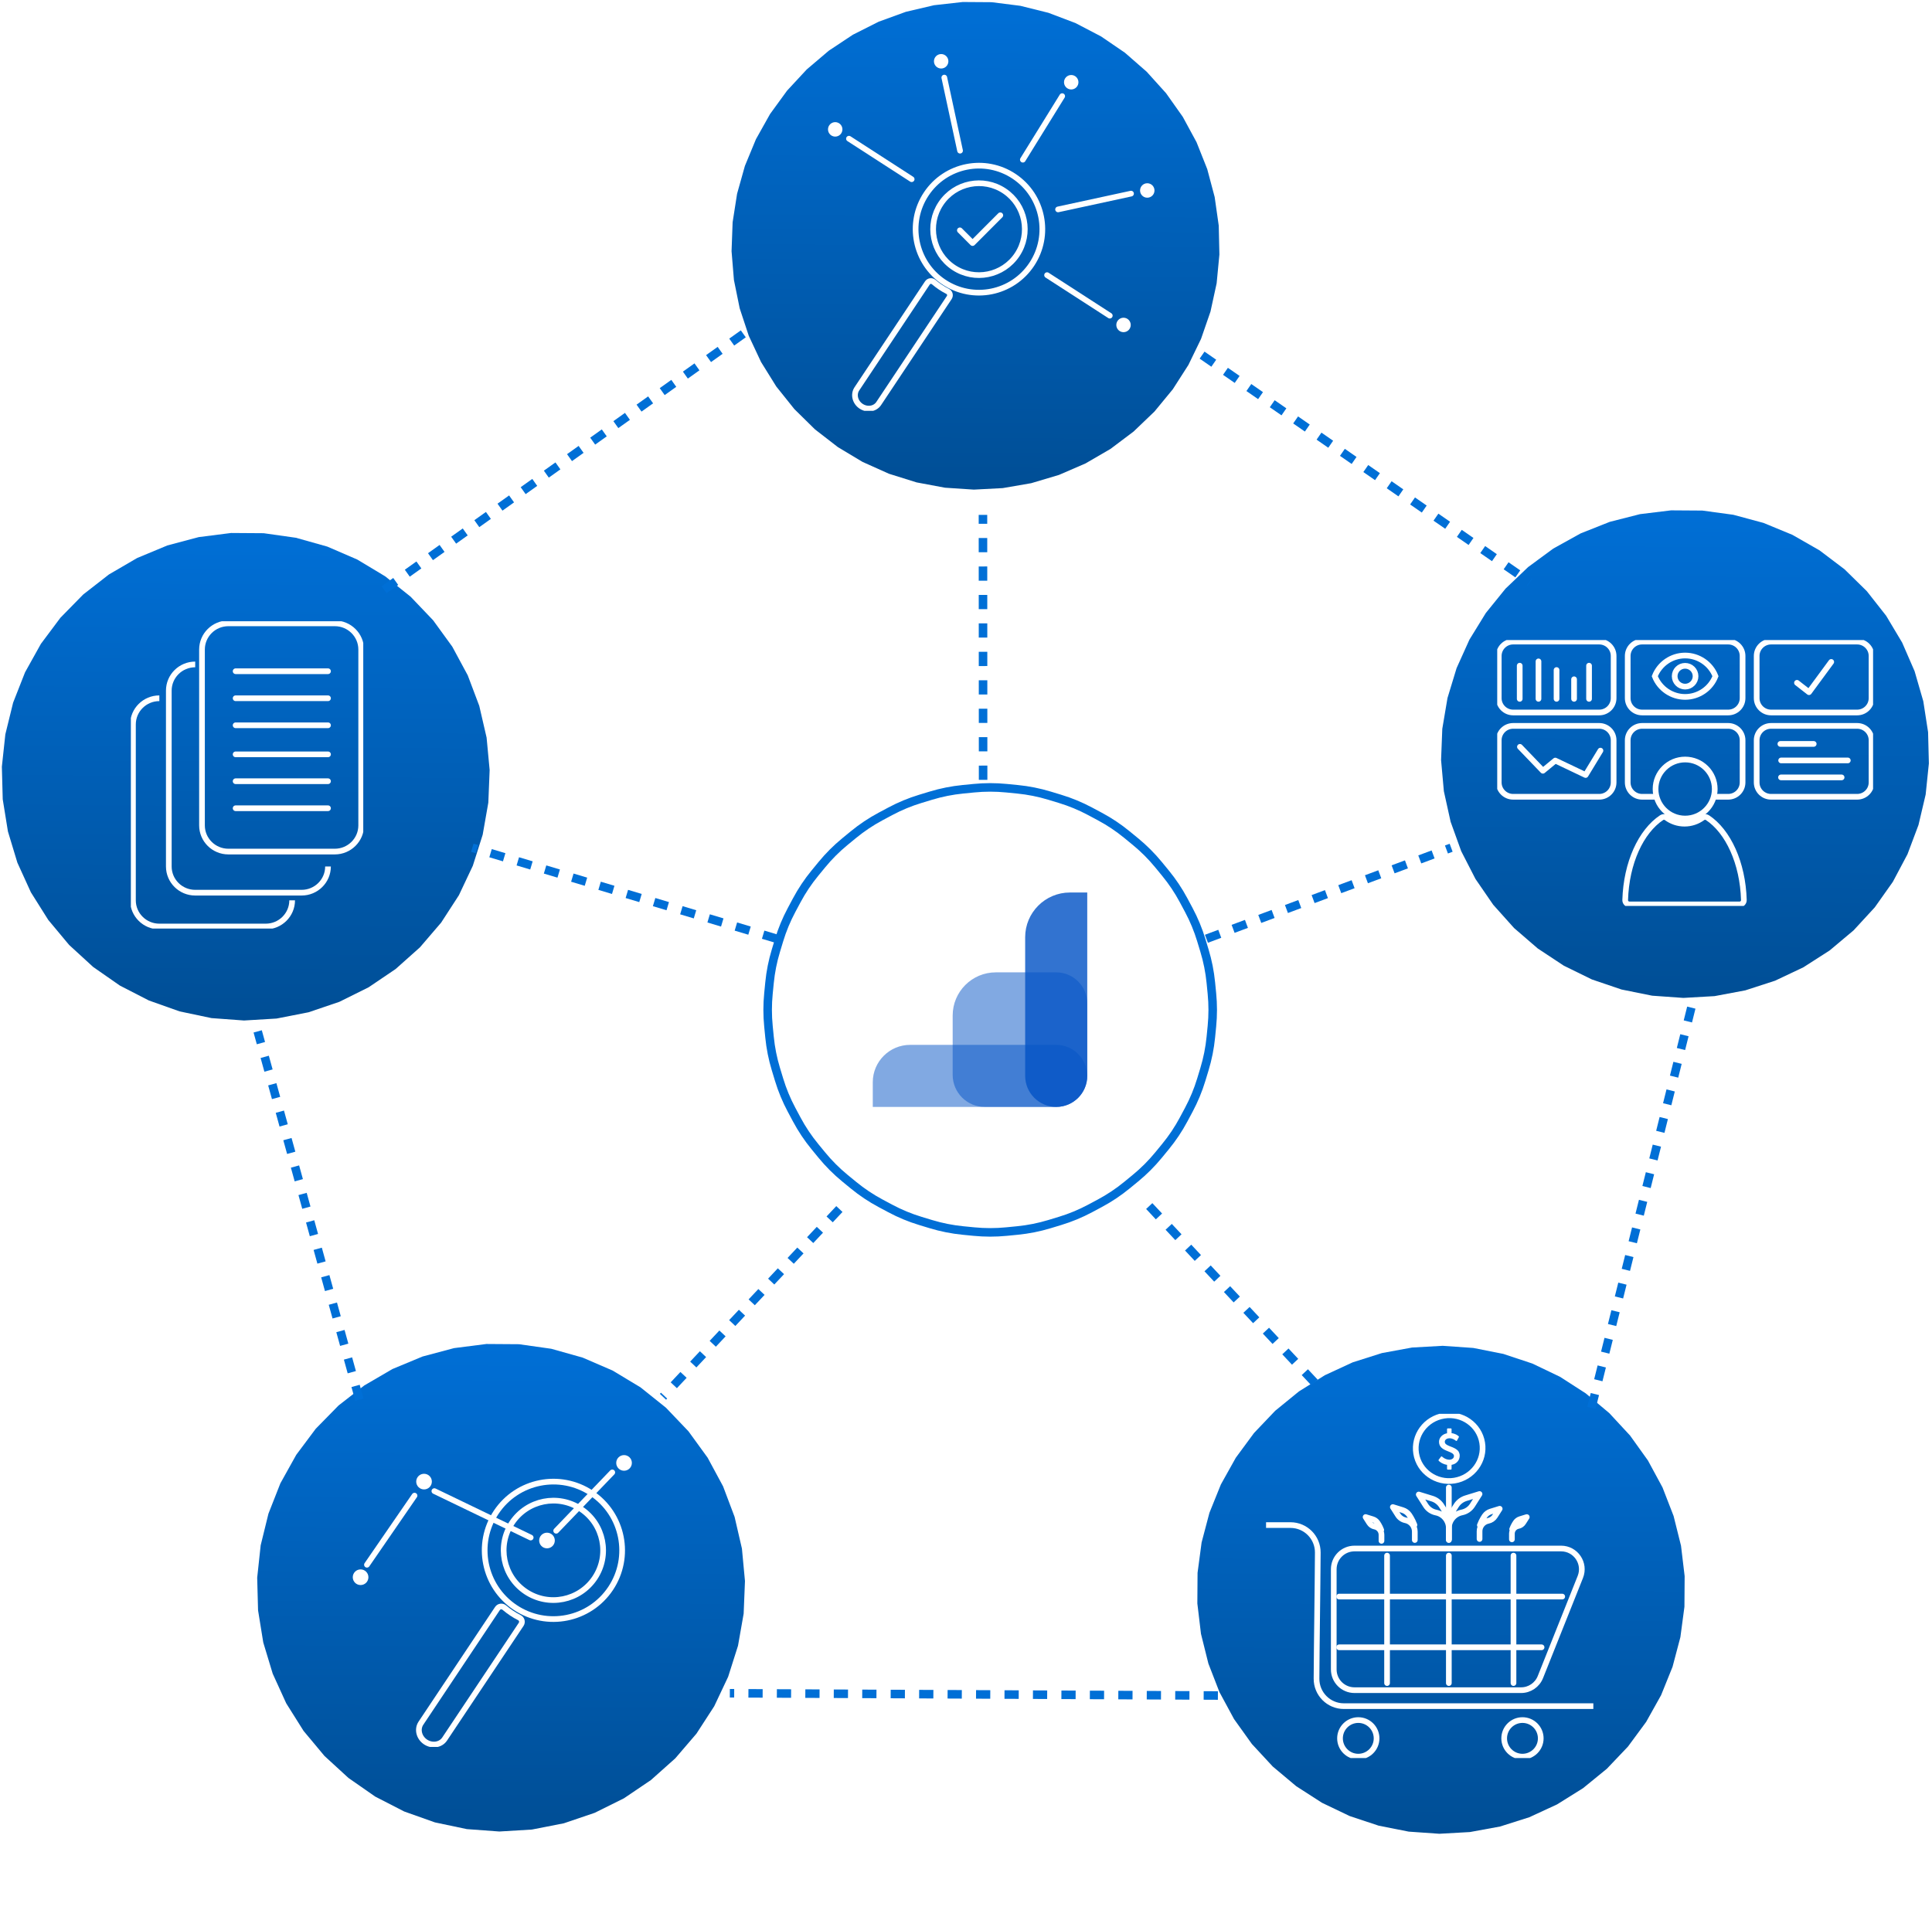 <svg width="679" height="675" viewBox="0 0 679 675" fill="none" xmlns="http://www.w3.org/2000/svg">
<path d="M353.734 277.072L357.579 277.451C361.393 277.826 365.16 278.576 368.827 279.688L372.524 280.81C376.191 281.922 379.74 283.392 383.119 285.198L386.527 287.02C389.906 288.826 393.1 290.96 396.062 293.391L399.049 295.842C402.011 298.273 404.727 300.989 407.158 303.951L409.609 306.938C412.04 309.9 414.174 313.094 415.98 316.473L417.802 319.881C419.608 323.26 421.078 326.809 422.19 330.476L423.312 334.173C424.424 337.84 425.174 341.607 425.549 345.421L425.928 349.266C426.304 353.079 426.304 356.921 425.928 360.734L425.549 364.579C425.174 368.393 424.424 372.16 423.312 375.827L422.19 379.524C421.078 383.191 419.608 386.74 417.802 390.119L415.98 393.527C414.174 396.906 412.04 400.1 409.609 403.062L407.158 406.049C404.727 409.011 402.011 411.727 399.049 414.158L396.062 416.609C393.1 419.04 389.906 421.174 386.527 422.98L383.119 424.802C379.74 426.608 376.191 428.078 372.524 429.19L368.827 430.312C365.16 431.424 361.393 432.174 357.579 432.549L353.734 432.928C349.921 433.304 346.079 433.304 342.266 432.928L338.421 432.549C334.607 432.174 330.84 431.424 327.173 430.312L323.476 429.19C319.809 428.078 316.26 426.608 312.881 424.802L309.473 422.98C306.094 421.174 302.9 419.04 299.938 416.609L296.951 414.158C293.989 411.727 291.273 409.011 288.842 406.049L286.391 403.062C283.96 400.1 281.826 396.906 280.02 393.527L278.198 390.119C276.392 386.74 274.922 383.191 273.81 379.524L272.688 375.827C271.576 372.16 270.826 368.393 270.451 364.579L270.072 360.734C269.696 356.921 269.696 353.079 270.072 349.266L270.451 345.421C270.826 341.607 271.576 337.84 272.688 334.173L273.81 330.476C274.922 326.809 276.392 323.26 278.198 319.881L280.02 316.473C281.826 313.094 283.96 309.9 286.391 306.938L288.842 303.951C291.273 300.989 293.989 298.273 296.951 295.842L299.938 293.391C302.9 290.96 306.094 288.826 309.473 287.02L312.881 285.198C316.26 283.392 319.809 281.922 323.476 280.81L327.173 279.688C330.84 278.576 334.607 277.826 338.421 277.451L342.266 277.072C346.079 276.696 349.921 276.696 353.734 277.072Z" fill="white" stroke="#006FD6" stroke-width="3"/>
<path d="M342.263 172.112L332.123 171.441L322.135 169.575L312.437 166.541L303.166 162.381L294.452 157.154L286.417 150.933L279.175 143.805L272.826 135.871L267.461 127.241L263.154 118.038L259.965 108.389L257.94 98.432L257.107 88.304L257.478 78.15L259.047 68.11L261.793 58.326L265.676 48.936L270.643 40.071L276.623 31.856L283.533 24.405L291.276 17.825L299.742 12.206L308.814 7.628L318.364 4.155L328.257 1.836L338.355 0.703L348.516 0.772L358.598 2.043L368.459 4.498L377.96 8.101L386.968 12.803L395.357 18.537L403.009 25.223L409.816 32.767L415.684 41.064L420.529 49.996L424.283 59.439L426.894 69.259L428.326 79.319L428.557 89.478L427.586 99.593L425.425 109.522L422.105 119.126L417.672 128.269L412.189 136.825L405.732 144.671L398.393 151.699L390.274 157.81L381.489 162.917L372.162 166.95L362.424 169.851L352.41 171.58L342.263 172.112Z" fill="url(#paint0_linear_4962_563)"/>
<path d="M591.615 350.789L580.653 350.009L569.88 347.835L559.474 344.301L549.606 339.465L540.436 333.406L532.117 326.225L524.784 318.039L518.559 308.983L513.542 299.205L509.817 288.865L507.445 278.134L506.465 267.188L506.892 256.206L508.72 245.37L511.919 234.856L516.437 224.837L522.198 215.478L529.109 206.933L537.055 199.342L545.908 192.829L555.52 187.502L565.735 183.447L576.384 180.733L587.293 179.402L598.283 179.477L609.173 180.957L619.784 183.817L629.942 188.011L639.481 193.47L648.243 200.103L656.085 207.802L662.878 216.441L668.511 225.878L672.891 235.957L675.945 246.514L677.625 257.375L677.902 268.362L676.772 279.293L674.253 289.991L670.387 300.278L665.237 309.987L658.888 318.957L651.444 327.042L643.027 334.108L633.776 340.041L623.842 344.741L613.389 348.133L602.587 350.16L591.615 350.789Z" fill="url(#paint1_linear_4962_563)"/>
<path d="M505.851 644.612L495.106 643.862L484.541 641.772L474.32 638.373L464.607 633.721L455.553 627.888L447.301 620.966L439.982 613.064L433.711 604.308L428.587 594.834L424.691 584.793L422.084 574.343L420.807 563.649L420.881 552.878L422.304 542.202L425.054 531.789L429.087 521.802L434.34 512.4L440.731 503.73L448.157 495.929L456.503 489.121L465.636 483.412L475.412 478.893L485.678 475.635L496.271 473.689L507.025 473.087L517.769 473.837L528.335 475.927L538.555 479.325L548.269 483.978L557.323 489.811L565.574 496.733L572.893 504.635L579.164 513.391L584.288 522.865L588.184 532.906L590.791 543.356L592.068 554.05L591.994 564.82L590.571 575.496L587.821 585.91L583.788 595.897L578.535 605.299L572.145 613.969L564.718 621.77L556.373 628.578L547.24 634.287L537.463 638.806L527.197 642.064L516.604 644.009L505.851 644.612Z" fill="url(#paint2_linear_4962_563)"/>
<path d="M175.498 643.818L164.072 642.975L152.861 640.616L142.064 636.784L131.874 631.547L122.473 624.998L114.029 617.255L106.692 608.456L100.593 598.757L95.842 588.331L92.523 577.366L90.694 566.056L90.39 554.603L91.615 543.212L94.347 532.085L98.538 521.423L104.112 511.413L110.971 502.236L118.992 494.056L128.032 487.017L137.929 481.246L148.507 476.846L159.578 473.894L170.943 472.445L182.399 472.524L193.743 474.128L204.772 477.231L215.289 481.775L225.106 487.681L234.049 494.843L241.957 503.133L248.69 512.403L254.127 522.487L258.171 533.207L260.751 544.37L261.819 555.776L261.358 567.224L259.375 578.508L255.906 589.427L251.013 599.786L244.782 609.401L237.325 618.099L228.776 625.726L219.286 632.145L209.025 637.242L198.177 640.926L186.934 643.131L175.498 643.818Z" fill="url(#paint3_linear_4962_563)"/>
<path d="M85.763 358.73L74.337 357.887L63.126 355.528L52.328 351.696L42.139 346.459L32.738 339.91L24.293 332.167L16.957 323.367L10.858 313.669L6.107 303.243L2.787 292.278L0.959 280.968L0.655 269.515L1.879 258.124L4.612 246.997L8.802 236.334L14.377 226.325L21.236 217.148L29.257 208.968L38.297 201.929L48.194 196.158L58.772 191.757L69.842 188.806L81.207 187.357L92.664 187.435L104.008 189.04L115.037 192.143L125.554 196.687L135.371 202.593L144.313 209.755L152.222 218.045L158.954 227.315L164.391 237.399L168.436 248.119L171.015 259.281L172.084 270.688L171.623 282.136L169.64 293.42L166.171 304.339L161.277 314.698L155.046 324.313L147.59 333.011L139.04 340.638L129.551 347.057L119.29 352.154L108.442 355.838L97.199 358.043L85.763 358.73Z" fill="url(#paint4_linear_4962_563)"/>
<g clip-path="url(#clip0_4962_563)">
<path d="M117.664 219.121H80.266C75.142 219.121 70.989 223.244 70.989 228.331V290.138C70.989 295.225 75.142 299.349 80.266 299.349H117.664C122.787 299.349 126.941 295.225 126.941 290.138V228.331C126.941 223.244 122.787 219.121 117.664 219.121Z" stroke="white" stroke-width="2" stroke-miterlimit="10"/>
<path d="M68.604 233.563C63.482 233.563 59.328 237.687 59.328 242.774V304.588C59.328 309.674 63.482 313.799 68.604 313.799H106.003C111.125 313.799 115.279 309.674 115.279 304.588" stroke="white" stroke-width="2" stroke-miterlimit="10"/>
<path d="M56.003 245.455C50.881 245.455 46.727 249.58 46.727 254.666V316.48C46.727 321.566 50.881 325.691 56.003 325.691H93.402C98.525 325.691 102.678 321.566 102.678 316.48" stroke="white" stroke-width="2" stroke-miterlimit="10"/>
<path d="M115.279 235.953H82.812" stroke="white" stroke-width="2" stroke-linecap="round" stroke-linejoin="round"/>
<path d="M115.279 245.455H82.812" stroke="white" stroke-width="2" stroke-linecap="round" stroke-linejoin="round"/>
<path d="M115.279 254.957H82.812" stroke="white" stroke-width="2" stroke-linecap="round" stroke-linejoin="round"/>
<path d="M115.279 265.173H82.812" stroke="white" stroke-width="2" stroke-linecap="round" stroke-linejoin="round"/>
<path d="M115.279 274.617H82.812" stroke="white" stroke-width="2" stroke-linecap="round" stroke-linejoin="round"/>
<path d="M115.279 284.119H82.812" stroke="white" stroke-width="2" stroke-linecap="round" stroke-linejoin="round"/>
</g>
<g clip-path="url(#clip1_4962_563)">
<path d="M534.177 262.533C536.869 265.337 539.556 268.135 542.248 270.939C543.7 269.744 545.151 268.55 546.602 267.355C550.158 269.05 553.714 270.74 557.264 272.435C559.001 269.577 560.739 266.72 562.476 263.863" stroke="white" stroke-width="2" stroke-linecap="round" stroke-linejoin="round"/>
<path d="M602.646 280.087H607.373C610.162 280.087 612.428 277.827 612.428 275.045V260.209C612.428 257.427 610.162 255.167 607.373 255.167H577.114C574.325 255.167 572.059 257.427 572.059 260.209V275.045C572.059 277.827 574.325 280.087 577.114 280.087H582.283" stroke="white" stroke-width="2" stroke-miterlimit="10"/>
<path d="M592.243 287.739C597.989 287.739 602.646 283.094 602.646 277.364C602.646 271.634 597.989 266.989 592.243 266.989C586.498 266.989 581.841 271.634 581.841 277.364C581.841 283.094 586.498 287.739 592.243 287.739Z" stroke="white" stroke-width="2" stroke-miterlimit="10"/>
<path d="M600.072 287.416C599.549 287.071 598.869 287.093 598.367 287.464C596.592 288.766 594.402 289.541 592.028 289.541C589.654 289.541 587.463 288.766 585.688 287.464C585.186 287.093 584.506 287.071 583.983 287.416C576.731 292.216 571.552 303.306 571.174 316.383C571.152 317.222 571.816 317.916 572.658 317.916H611.398C612.239 317.916 612.903 317.222 612.881 316.383C612.504 303.306 607.324 292.21 600.072 287.416Z" stroke="white" stroke-width="2" stroke-miterlimit="10"/>
<path d="M562.05 255.167H531.792C529 255.167 526.736 257.424 526.736 260.209V275.045C526.736 277.829 529 280.087 531.792 280.087H562.05C564.842 280.087 567.106 277.829 567.106 275.045V260.209C567.106 257.424 564.842 255.167 562.05 255.167Z" stroke="white" stroke-width="2" stroke-miterlimit="10"/>
<path d="M562.05 225.538H531.792C529 225.538 526.736 227.796 526.736 230.58V245.416C526.736 248.201 529 250.458 531.792 250.458H562.05C564.842 250.458 567.106 248.201 567.106 245.416V230.58C567.106 227.796 564.842 225.538 562.05 225.538Z" stroke="white" stroke-width="2" stroke-miterlimit="10"/>
<path d="M607.373 225.538H577.114C574.322 225.538 572.059 227.796 572.059 230.58V245.416C572.059 248.201 574.322 250.458 577.114 250.458H607.373C610.165 250.458 612.428 248.201 612.428 245.416V230.58C612.428 227.796 610.165 225.538 607.373 225.538Z" stroke="white" stroke-width="2" stroke-miterlimit="10"/>
<path d="M652.695 225.538H622.437C619.645 225.538 617.381 227.796 617.381 230.58V245.416C617.381 248.201 619.645 250.458 622.437 250.458H652.695C655.487 250.458 657.751 248.201 657.751 245.416V230.58C657.751 227.796 655.487 225.538 652.695 225.538Z" stroke="white" stroke-width="2" stroke-miterlimit="10"/>
<path d="M652.695 255.167H622.437C619.645 255.167 617.381 257.424 617.381 260.209V275.045C617.381 277.829 619.645 280.087 622.437 280.087H652.695C655.487 280.087 657.751 277.829 657.751 275.045V260.209C657.751 257.424 655.487 255.167 652.695 255.167Z" stroke="white" stroke-width="2" stroke-miterlimit="10"/>
<path d="M534.101 234.003V245.664" stroke="white" stroke-width="2" stroke-linecap="round" stroke-linejoin="round"/>
<path d="M540.7 232.491V245.658" stroke="white" stroke-width="2" stroke-linecap="round" stroke-linejoin="round"/>
<path d="M547.05 235.531V245.658" stroke="white" stroke-width="2" stroke-linecap="round" stroke-linejoin="round"/>
<path d="M553.207 238.781V245.658" stroke="white" stroke-width="2" stroke-linecap="round" stroke-linejoin="round"/>
<path d="M558.473 234.003V245.664" stroke="white" stroke-width="2" stroke-linecap="round" stroke-linejoin="round"/>
<path d="M602.9 237.705C601.195 242.08 596.943 244.98 592.238 244.98C587.533 244.98 583.281 242.08 581.576 237.705C583.281 233.33 587.533 230.43 592.238 230.43C596.943 230.43 601.195 233.33 602.9 237.705Z" stroke="white" stroke-width="2" stroke-miterlimit="10"/>
<path d="M592.233 241.364C594.259 241.364 595.902 239.726 595.902 237.705C595.902 235.684 594.259 234.046 592.233 234.046C590.206 234.046 588.564 235.684 588.564 237.705C588.564 239.726 590.206 241.364 592.233 241.364Z" stroke="white" stroke-width="2" stroke-miterlimit="10"/>
<path d="M625.712 261.506H637.426" stroke="white" stroke-width="2" stroke-linecap="round" stroke-linejoin="round"/>
<path d="M625.982 267.312H649.409" stroke="white" stroke-width="2" stroke-linecap="round" stroke-linejoin="round"/>
<path d="M625.933 273.274H647.235" stroke="white" stroke-width="2" stroke-linecap="round" stroke-linejoin="round"/>
<path d="M631.545 240.024C632.953 241.122 634.361 242.22 635.769 243.317C638.375 239.771 640.982 236.225 643.588 232.684" stroke="white" stroke-width="2" stroke-linecap="round" stroke-linejoin="round"/>
</g>
<g filter="url(#filter0_d_4962_563)">
<path d="M424 326L510 294" stroke="#006FD6" stroke-width="3" stroke-dasharray="5 5"/>
</g>
<g filter="url(#filter1_d_4962_563)">
<path d="M345.514 270.128L345.46 177" stroke="#006FD6" stroke-width="3" stroke-dasharray="5 5"/>
</g>
<g filter="url(#filter2_d_4962_563)">
<path d="M135.001 203.294L262.059 112.765" stroke="#006FD6" stroke-width="3" stroke-dasharray="5 5"/>
</g>
<g filter="url(#filter3_d_4962_563)">
<path d="M126.299 488L90.564 358.559" stroke="#006FD6" stroke-width="3" stroke-dasharray="5 5"/>
</g>
<g filter="url(#filter4_d_4962_563)">
<path d="M428.029 592.014L256.499 591.22" stroke="#006FD6" stroke-width="3" stroke-dasharray="5 5"/>
</g>
<g filter="url(#filter5_d_4962_563)">
<path d="M594.41 350.206L558.959 492.279" stroke="#006FD6" stroke-width="3" stroke-dasharray="5 5"/>
</g>
<g filter="url(#filter6_d_4962_563)">
<path d="M422.47 120.833L537.652 200.657" stroke="#006FD6" stroke-width="3" stroke-dasharray="5 5"/>
</g>
<g filter="url(#filter7_d_4962_563)">
<path d="M273 326L166 294" stroke="#006FD6" stroke-width="3" stroke-dasharray="5 5"/>
</g>
<g filter="url(#filter8_d_4962_563)">
<path d="M295 421L233 487" stroke="#006FD6" stroke-width="3" stroke-dasharray="5 5"/>
</g>
<g filter="url(#filter9_d_4962_563)">
<path d="M462 482L403 419" stroke="#006FD6" stroke-width="3" stroke-dasharray="5 5"/>
</g>
<g clip-path="url(#clip2_4962_563)">
<path d="M128.963 550.048C134.54 541.949 140.117 533.85 145.686 525.751Z" fill="white"/>
<path d="M128.963 550.048C134.54 541.949 140.117 533.85 145.686 525.751" stroke="white" stroke-width="2" stroke-linecap="round" stroke-linejoin="round"/>
<path d="M152.659 524.16C163.94 529.602 175.229 535.044 186.51 540.485Z" fill="white"/>
<path d="M152.659 524.16C163.94 529.602 175.229 535.044 186.51 540.485" stroke="white" stroke-width="2" stroke-linecap="round" stroke-linejoin="round"/>
<path d="M195.472 538.099L215.182 517.585Z" fill="white"/>
<path d="M195.472 538.099L215.182 517.585" stroke="white" stroke-width="2" stroke-linecap="round" stroke-linejoin="round"/>
<path d="M192.239 544.276C193.758 544.276 194.99 543.045 194.99 541.526C194.99 540.007 193.758 538.776 192.239 538.776C190.72 538.776 189.489 540.007 189.489 541.526C189.489 543.045 190.72 544.276 192.239 544.276Z" fill="white"/>
<path d="M219.32 517.001C220.839 517.001 222.071 515.769 222.071 514.25C222.071 512.731 220.839 511.5 219.32 511.5C217.801 511.5 216.57 512.731 216.57 514.25C216.57 515.769 217.801 517.001 219.32 517.001Z" fill="white"/>
<path d="M149.028 523.568C150.547 523.568 151.779 522.337 151.779 520.818C151.779 519.299 150.547 518.067 149.028 518.067C147.509 518.067 146.278 519.299 146.278 520.818C146.278 522.337 147.509 523.568 149.028 523.568Z" fill="white"/>
<path d="M126.729 557.182C128.248 557.182 129.479 555.951 129.479 554.432C129.479 552.913 128.248 551.681 126.729 551.681C125.21 551.681 123.979 552.913 123.979 554.432C123.979 555.951 125.21 557.182 126.729 557.182Z" fill="white"/>
<path d="M207.904 524.888C196.801 517.483 181.805 520.479 174.4 531.574C166.995 542.677 169.991 557.673 181.086 565.078C192.189 572.483 207.185 569.487 214.59 558.392C221.995 547.289 218.999 532.293 207.904 524.888ZM184.792 559.526C176.761 554.169 174.595 543.312 179.952 535.289C185.309 527.258 196.166 525.091 204.189 530.448C212.22 535.805 214.387 546.663 209.03 554.686C203.673 562.708 192.815 564.883 184.792 559.526Z" stroke="white" stroke-width="2" stroke-miterlimit="10"/>
<path d="M177.243 565.112C176.499 564.469 175.365 564.621 174.823 565.442L147.937 605.742C146.532 607.849 147.251 610.811 149.553 612.343C151.855 613.875 154.868 613.418 156.273 611.302L183.159 571.002C183.701 570.181 183.413 569.081 182.533 568.641C181.593 568.167 180.679 567.634 179.782 567.033C178.885 566.432 178.039 565.789 177.243 565.112Z" stroke="white" stroke-width="2" stroke-miterlimit="10"/>
</g>
<g clip-path="url(#clip3_4962_563)">
<path d="M359.482 56.135L373.306 33.795Z" fill="white"/>
<path d="M359.482 56.135L373.306 33.795" stroke="white" stroke-width="2" stroke-linecap="round" stroke-linejoin="round"/>
<path d="M376.481 31.449C377.882 31.449 379.017 30.311 379.017 28.907C379.017 27.504 377.882 26.366 376.481 26.366C375.081 26.366 373.946 27.504 373.946 28.907C373.946 30.311 375.081 31.449 376.481 31.449Z" fill="white"/>
<path d="M337.411 52.968C335.562 44.406 333.721 35.843 331.872 27.273Z" fill="white"/>
<path d="M337.411 52.968C335.562 44.406 333.721 35.843 331.872 27.273" stroke="white" stroke-width="2" stroke-linecap="round" stroke-linejoin="round"/>
<path d="M330.772 24.083C332.173 24.083 333.308 22.945 333.308 21.541C333.308 20.138 332.173 19 330.772 19C329.372 19 328.237 20.138 328.237 21.541C328.237 22.945 329.372 24.083 330.772 24.083Z" fill="white"/>
<path d="M371.863 73.612C380.405 71.759 388.948 69.914 397.499 68.06Z" fill="white"/>
<path d="M371.863 73.612C380.405 71.759 388.948 69.914 397.499 68.06" stroke="white" stroke-width="2" stroke-linecap="round" stroke-linejoin="round"/>
<path d="M403.21 69.499C404.61 69.499 405.745 68.361 405.745 66.958C405.745 65.554 404.61 64.416 403.21 64.416C401.809 64.416 400.674 65.554 400.674 66.958C400.674 68.361 401.809 69.499 403.21 69.499Z" fill="white"/>
<path d="M367.993 96.719C375.342 101.466 382.684 106.212 390.033 110.959Z" fill="white"/>
<path d="M367.993 96.719C375.342 101.466 382.684 106.212 390.033 110.959" stroke="white" stroke-width="2" stroke-linecap="round" stroke-linejoin="round"/>
<path d="M394.862 116.769C396.262 116.769 397.397 115.631 397.397 114.227C397.397 112.824 396.262 111.686 394.862 111.686C393.462 111.686 392.326 112.824 392.326 114.227C392.326 115.631 393.462 116.769 394.862 116.769Z" fill="white"/>
<path d="M320.404 62.993C313.055 58.247 305.714 53.5 298.365 48.754Z" fill="white"/>
<path d="M320.404 62.993C313.055 58.247 305.714 53.5 298.365 48.754" stroke="white" stroke-width="2" stroke-linecap="round" stroke-linejoin="round"/>
<path d="M293.535 48.019C294.936 48.019 296.071 46.881 296.071 45.477C296.071 44.074 294.936 42.936 293.535 42.936C292.135 42.936 291 44.074 291 45.477C291 46.881 292.135 48.019 293.535 48.019Z" fill="white"/>
<path d="M356.423 61.992C346.188 55.15 332.364 57.918 325.537 68.17C318.711 78.421 321.473 92.285 331.7 99.128C341.936 105.97 355.76 103.202 362.587 92.95C369.413 82.691 366.651 68.835 356.423 61.992ZM335.118 93.998C327.714 89.048 325.717 79.016 330.655 71.603C335.593 64.182 345.603 62.18 352.999 67.13C360.402 72.08 362.399 82.112 357.461 89.525C352.523 96.938 342.513 98.948 335.118 93.998Z" stroke="white" stroke-width="2" stroke-miterlimit="10"/>
<path d="M328.159 99.159C327.472 98.565 326.427 98.705 325.927 99.464L301.142 136.701C299.847 138.648 300.51 141.385 302.632 142.8C304.754 144.216 307.531 143.793 308.826 141.838L333.612 104.601C334.111 103.843 333.846 102.826 333.035 102.42C332.169 101.982 331.326 101.489 330.499 100.934C329.672 100.379 328.892 99.784 328.159 99.159Z" stroke="white" stroke-width="2" stroke-miterlimit="10"/>
<path d="M337.349 80.971L341.811 85.443C345.057 82.19 348.302 78.937 351.555 75.677" stroke="white" stroke-width="2" stroke-linecap="round" stroke-linejoin="round"/>
</g>
<g clip-path="url(#clip4_4962_563)">
<path d="M534.589 594.133H476.032C472.008 594.133 468.747 590.871 468.747 586.846V551.627C468.747 547.602 472.008 544.34 476.032 544.34H548.639C553.791 544.34 557.315 549.543 555.409 554.327L541.364 589.546C540.256 592.317 537.577 594.133 534.594 594.133H534.589Z" stroke="white" stroke-width="2" stroke-linecap="round" stroke-linejoin="round"/>
<path d="M444.954 536.103H453.534C458.863 536.103 463.17 540.441 463.135 545.766C463.044 560.542 462.781 575.317 462.69 590.087C462.66 595.417 466.967 599.751 472.291 599.751H559.979" stroke="white" stroke-width="2" stroke-miterlimit="10"/>
<path d="M477.372 617.499C480.921 617.499 483.798 614.622 483.798 611.072C483.798 607.523 480.921 604.645 477.372 604.645C473.823 604.645 470.946 607.523 470.946 611.072C470.946 614.622 473.823 617.499 477.372 617.499Z" stroke="white" stroke-width="2" stroke-miterlimit="10"/>
<path d="M535.069 617.499C538.618 617.499 541.495 614.622 541.495 611.072C541.495 607.523 538.618 604.645 535.069 604.645C531.52 604.645 528.643 607.523 528.643 611.072C528.643 614.622 531.52 617.499 535.069 617.499Z" stroke="white" stroke-width="2" stroke-miterlimit="10"/>
<path d="M511.165 520.468C517.573 519.427 521.939 513.478 520.917 507.179C519.894 500.88 513.871 496.617 507.463 497.657C501.055 498.698 496.689 504.647 497.711 510.946C498.733 517.245 504.757 521.508 511.165 520.468Z" stroke="white" stroke-width="2" stroke-miterlimit="10"/>
<path d="M487.484 546.833V591.64" stroke="white" stroke-width="2" stroke-linecap="round" stroke-linejoin="round"/>
<path d="M509.193 546.833V591.64" stroke="white" stroke-width="2" stroke-linecap="round" stroke-linejoin="round"/>
<path d="M509.193 522.905V540.988" stroke="white" stroke-width="2" stroke-linecap="round" stroke-linejoin="round"/>
<path d="M531.914 546.833V591.64" stroke="white" stroke-width="2" stroke-linecap="round" stroke-linejoin="round"/>
<path d="M470.648 579.064H541.788" stroke="white" stroke-width="2" stroke-linecap="round" stroke-linejoin="round"/>
<path d="M470.648 561.234H549.043" stroke="white" stroke-width="2" stroke-linecap="round" stroke-linejoin="round"/>
<path d="M509.032 533.964C508.804 533.362 508.541 532.735 508.228 532.088C507.702 530.996 507.12 530.025 506.534 529.165C505.765 528.043 504.643 527.213 503.344 526.809C501.771 526.323 500.199 525.838 498.622 525.358C499.436 526.642 500.25 527.926 501.064 529.211C501.878 530.495 503.172 531.385 504.658 531.693L504.729 531.709C507.328 532.245 509.188 534.53 509.188 537.18V541.21" stroke="white" stroke-width="2" stroke-linecap="round" stroke-linejoin="round"/>
<path d="M497.105 536.057C496.938 535.617 496.746 535.162 496.518 534.692C496.134 533.898 495.71 533.185 495.285 532.558C494.724 531.739 493.905 531.132 492.959 530.839C491.811 530.485 490.664 530.131 489.516 529.777C490.113 530.713 490.704 531.653 491.301 532.589C491.897 533.524 492.838 534.176 493.925 534.399L493.975 534.409C495.871 534.798 497.231 536.467 497.231 538.404V541.347" stroke="white" stroke-width="2" stroke-linecap="round" stroke-linejoin="round"/>
<path d="M485.436 537.827C485.315 537.509 485.178 537.18 485.011 536.836C484.733 536.26 484.425 535.749 484.117 535.294C483.712 534.702 483.121 534.262 482.433 534.05C481.604 533.792 480.77 533.539 479.94 533.281C480.37 533.959 480.8 534.636 481.23 535.314C481.659 535.992 482.342 536.462 483.131 536.624H483.166C484.536 536.912 485.522 538.12 485.522 539.521V541.65" stroke="white" stroke-width="2" stroke-linecap="round" stroke-linejoin="round"/>
<path d="M509.355 533.974C509.588 533.362 509.856 532.72 510.174 532.058C510.71 530.945 511.302 529.949 511.903 529.074C512.687 527.926 513.835 527.077 515.159 526.667C516.767 526.172 518.375 525.676 519.982 525.181C519.153 526.49 518.319 527.805 517.49 529.115C516.661 530.424 515.336 531.334 513.819 531.648L513.749 531.663C511.094 532.209 509.193 534.545 509.193 537.256V541.372" stroke="white" stroke-width="2" stroke-linecap="round" stroke-linejoin="round"/>
<path d="M520.094 536.133C520.245 535.729 520.422 535.309 520.63 534.879C520.984 534.151 521.373 533.499 521.762 532.922C522.278 532.169 523.026 531.613 523.901 531.345C524.957 531.021 526.009 530.697 527.066 530.369C526.52 531.228 525.974 532.088 525.428 532.948C524.882 533.807 524.017 534.404 523.021 534.611L522.976 534.621C521.236 534.98 519.988 536.512 519.988 538.287V540.988" stroke="white" stroke-width="2" stroke-linecap="round" stroke-linejoin="round"/>
<path d="M531.444 537.539C531.555 537.241 531.687 536.932 531.838 536.614C532.096 536.078 532.384 535.597 532.673 535.172C533.052 534.616 533.608 534.207 534.25 534.009C535.029 533.772 535.802 533.529 536.581 533.291C536.176 533.923 535.777 534.561 535.372 535.193C534.968 535.825 534.331 536.27 533.598 536.416H533.562C532.278 536.689 531.358 537.817 531.358 539.127V541.119" stroke="white" stroke-width="2" stroke-linecap="round" stroke-linejoin="round"/>
</g>
<g clip-path="url(#clip5_4962_563)">
<path d="M513.012 511.692C513.012 512.516 512.747 513.226 512.217 513.822C511.687 514.417 510.999 514.785 510.152 514.925V516.34C510.152 516.415 510.128 516.477 510.08 516.526C510.032 516.574 509.971 516.599 509.896 516.599H508.818C508.748 516.599 508.689 516.573 508.638 516.522C508.587 516.471 508.562 516.41 508.562 516.34V514.925C508.211 514.877 507.871 514.793 507.544 514.675C507.216 514.556 506.946 514.436 506.733 514.315C506.52 514.194 506.323 514.064 506.142 513.927C505.96 513.79 505.837 513.689 505.77 513.624C505.703 513.559 505.657 513.511 505.63 513.478C505.54 513.365 505.534 513.255 505.614 513.147L506.437 512.056C506.474 512.002 506.536 511.969 506.621 511.959C506.701 511.948 506.765 511.972 506.813 512.031L506.829 512.048C507.43 512.581 508.077 512.918 508.77 513.058C508.967 513.101 509.164 513.123 509.361 513.123C509.792 513.123 510.172 513.007 510.499 512.775C510.827 512.543 510.991 512.215 510.991 511.789C510.991 511.638 510.951 511.495 510.871 511.36C510.791 511.226 510.702 511.113 510.603 511.021C510.505 510.929 510.349 510.828 510.136 510.718C509.923 510.607 509.747 510.521 509.609 510.459C509.47 510.397 509.257 510.31 508.969 510.196C508.762 510.11 508.598 510.043 508.478 509.994C508.358 509.946 508.195 509.874 507.987 509.78C507.779 509.686 507.613 509.602 507.488 509.53C507.362 509.457 507.212 509.361 507.036 509.243C506.86 509.124 506.718 509.01 506.609 508.899C506.5 508.789 506.384 508.657 506.261 508.503C506.139 508.349 506.044 508.193 505.978 508.034C505.911 507.875 505.855 507.696 505.81 507.497C505.765 507.297 505.742 507.087 505.742 506.866C505.742 506.122 506.003 505.47 506.525 504.91C507.047 504.349 507.726 503.988 508.562 503.827V502.371C508.562 502.301 508.587 502.241 508.638 502.19C508.689 502.138 508.748 502.113 508.818 502.113H509.896C509.971 502.113 510.032 502.137 510.08 502.186C510.128 502.234 510.152 502.296 510.152 502.371V503.794C510.455 503.827 510.75 503.889 511.035 503.98C511.319 504.072 511.551 504.162 511.73 504.251C511.908 504.34 512.077 504.441 512.237 504.554C512.397 504.667 512.5 504.745 512.548 504.788C512.596 504.832 512.636 504.869 512.668 504.902C512.759 504.999 512.772 505.101 512.708 505.209L512.061 506.389C512.018 506.47 511.957 506.513 511.877 506.518C511.803 506.535 511.731 506.516 511.662 506.462C511.646 506.446 511.607 506.413 511.546 506.365C511.485 506.316 511.381 506.245 511.234 506.151C511.088 506.056 510.932 505.97 510.767 505.892C510.602 505.814 510.403 505.744 510.172 505.682C509.94 505.62 509.712 505.589 509.489 505.589C508.983 505.589 508.57 505.705 508.25 505.936C507.931 506.168 507.771 506.467 507.771 506.834C507.771 506.974 507.794 507.103 507.839 507.222C507.884 507.34 507.963 507.452 508.075 507.557C508.187 507.662 508.292 507.751 508.39 507.824C508.489 507.897 508.638 507.98 508.838 508.074C509.037 508.169 509.198 508.242 509.321 508.293C509.443 508.344 509.63 508.418 509.88 508.515C510.162 508.623 510.378 508.708 510.527 508.77C510.676 508.832 510.879 508.926 511.134 509.053C511.39 509.179 511.591 509.294 511.738 509.396C511.884 509.499 512.049 509.633 512.233 509.8C512.417 509.967 512.558 510.139 512.656 510.314C512.755 510.489 512.839 510.695 512.908 510.932C512.977 511.169 513.012 511.422 513.012 511.692Z" fill="white"/>
</g>
<g clip-path="url(#clip6_4962_563)">
<path opacity="0.5" d="M306.737 389.114V380.429C306.737 373.182 312.626 367.292 319.874 367.292H371.193C377.212 367.292 382.104 372.184 382.104 378.203C382.104 384.222 377.212 389.114 371.193 389.114H306.737Z" fill="#0554C6"/>
<path opacity="0.82" d="M376.014 313.737H382.114V378.193C382.114 384.212 377.222 389.104 371.203 389.104C365.184 389.104 360.292 384.212 360.292 378.193V329.469C360.292 320.784 367.34 313.737 376.024 313.737H376.014Z" fill="#0554C6"/>
<path opacity="0.5" d="M349.98 341.807H371.203C377.222 341.807 382.114 346.699 382.114 352.718V378.193C382.114 384.212 377.222 389.104 371.203 389.104H346.077C339.858 389.104 334.817 384.063 334.817 377.844V356.97C334.817 348.595 341.615 341.807 349.98 341.807Z" fill="#0554C6"/>
</g>
<defs>
<filter id="filter0_d_4962_563" x="389.477" y="262.594" width="155.046" height="102.812" filterUnits="userSpaceOnUse" color-interpolation-filters="sRGB">
<feFlood flood-opacity="0" result="BackgroundImageFix"/>
<feColorMatrix in="SourceAlpha" type="matrix" values="0 0 0 0 0 0 0 0 0 0 0 0 0 0 0 0 0 0 127 0" result="hardAlpha"/>
<feOffset dy="4"/>
<feGaussianBlur stdDeviation="17"/>
<feComposite in2="hardAlpha" operator="out"/>
<feColorMatrix type="matrix" values="0 0 0 0 0 0 0 0 0 0 0 0 0 0 0 0 0 0 0.25 0"/>
<feBlend mode="normal" in2="BackgroundImageFix" result="effect1_dropShadow_4962_563"/>
<feBlend mode="normal" in="SourceGraphic" in2="effect1_dropShadow_4962_563" result="shape"/>
</filter>
<filter id="filter1_d_4962_563" x="309.96" y="146.999" width="71.054" height="161.13" filterUnits="userSpaceOnUse" color-interpolation-filters="sRGB">
<feFlood flood-opacity="0" result="BackgroundImageFix"/>
<feColorMatrix in="SourceAlpha" type="matrix" values="0 0 0 0 0 0 0 0 0 0 0 0 0 0 0 0 0 0 127 0" result="hardAlpha"/>
<feOffset dy="4"/>
<feGaussianBlur stdDeviation="17"/>
<feComposite in2="hardAlpha" operator="out"/>
<feColorMatrix type="matrix" values="0 0 0 0 0 0 0 0 0 0 0 0 0 0 0 0 0 0 0.25 0"/>
<feBlend mode="normal" in2="BackgroundImageFix" result="effect1_dropShadow_4962_563"/>
<feBlend mode="normal" in="SourceGraphic" in2="effect1_dropShadow_4962_563" result="shape"/>
</filter>
<filter id="filter2_d_4962_563" x="100.13" y="81.543" width="196.799" height="160.973" filterUnits="userSpaceOnUse" color-interpolation-filters="sRGB">
<feFlood flood-opacity="0" result="BackgroundImageFix"/>
<feColorMatrix in="SourceAlpha" type="matrix" values="0 0 0 0 0 0 0 0 0 0 0 0 0 0 0 0 0 0 127 0" result="hardAlpha"/>
<feOffset dy="4"/>
<feGaussianBlur stdDeviation="17"/>
<feComposite in2="hardAlpha" operator="out"/>
<feColorMatrix type="matrix" values="0 0 0 0 0 0 0 0 0 0 0 0 0 0 0 0 0 0 0.25 0"/>
<feBlend mode="normal" in2="BackgroundImageFix" result="effect1_dropShadow_4962_563"/>
<feBlend mode="normal" in="SourceGraphic" in2="effect1_dropShadow_4962_563" result="shape"/>
</filter>
<filter id="filter3_d_4962_563" x="55.118" y="328.16" width="106.627" height="198.239" filterUnits="userSpaceOnUse" color-interpolation-filters="sRGB">
<feFlood flood-opacity="0" result="BackgroundImageFix"/>
<feColorMatrix in="SourceAlpha" type="matrix" values="0 0 0 0 0 0 0 0 0 0 0 0 0 0 0 0 0 0 127 0" result="hardAlpha"/>
<feOffset dy="4"/>
<feGaussianBlur stdDeviation="17"/>
<feComposite in2="hardAlpha" operator="out"/>
<feColorMatrix type="matrix" values="0 0 0 0 0 0 0 0 0 0 0 0 0 0 0 0 0 0 0.25 0"/>
<feBlend mode="normal" in2="BackgroundImageFix" result="effect1_dropShadow_4962_563"/>
<feBlend mode="normal" in="SourceGraphic" in2="effect1_dropShadow_4962_563" result="shape"/>
</filter>
<filter id="filter4_d_4962_563" x="222.492" y="559.72" width="239.543" height="71.794" filterUnits="userSpaceOnUse" color-interpolation-filters="sRGB">
<feFlood flood-opacity="0" result="BackgroundImageFix"/>
<feColorMatrix in="SourceAlpha" type="matrix" values="0 0 0 0 0 0 0 0 0 0 0 0 0 0 0 0 0 0 127 0" result="hardAlpha"/>
<feOffset dy="4"/>
<feGaussianBlur stdDeviation="17"/>
<feComposite in2="hardAlpha" operator="out"/>
<feColorMatrix type="matrix" values="0 0 0 0 0 0 0 0 0 0 0 0 0 0 0 0 0 0 0.25 0"/>
<feBlend mode="normal" in2="BackgroundImageFix" result="effect1_dropShadow_4962_563"/>
<feBlend mode="normal" in="SourceGraphic" in2="effect1_dropShadow_4962_563" result="shape"/>
</filter>
<filter id="filter5_d_4962_563" x="523.504" y="319.843" width="106.361" height="210.799" filterUnits="userSpaceOnUse" color-interpolation-filters="sRGB">
<feFlood flood-opacity="0" result="BackgroundImageFix"/>
<feColorMatrix in="SourceAlpha" type="matrix" values="0 0 0 0 0 0 0 0 0 0 0 0 0 0 0 0 0 0 127 0" result="hardAlpha"/>
<feOffset dy="4"/>
<feGaussianBlur stdDeviation="17"/>
<feComposite in2="hardAlpha" operator="out"/>
<feColorMatrix type="matrix" values="0 0 0 0 0 0 0 0 0 0 0 0 0 0 0 0 0 0 0.25 0"/>
<feBlend mode="normal" in2="BackgroundImageFix" result="effect1_dropShadow_4962_563"/>
<feBlend mode="normal" in="SourceGraphic" in2="effect1_dropShadow_4962_563" result="shape"/>
</filter>
<filter id="filter6_d_4962_563" x="387.616" y="89.6" width="184.89" height="150.289" filterUnits="userSpaceOnUse" color-interpolation-filters="sRGB">
<feFlood flood-opacity="0" result="BackgroundImageFix"/>
<feColorMatrix in="SourceAlpha" type="matrix" values="0 0 0 0 0 0 0 0 0 0 0 0 0 0 0 0 0 0 127 0" result="hardAlpha"/>
<feOffset dy="4"/>
<feGaussianBlur stdDeviation="17"/>
<feComposite in2="hardAlpha" operator="out"/>
<feColorMatrix type="matrix" values="0 0 0 0 0 0 0 0 0 0 0 0 0 0 0 0 0 0 0.25 0"/>
<feBlend mode="normal" in2="BackgroundImageFix" result="effect1_dropShadow_4962_563"/>
<feBlend mode="normal" in="SourceGraphic" in2="effect1_dropShadow_4962_563" result="shape"/>
</filter>
<filter id="filter7_d_4962_563" x="131.57" y="262.563" width="175.86" height="102.874" filterUnits="userSpaceOnUse" color-interpolation-filters="sRGB">
<feFlood flood-opacity="0" result="BackgroundImageFix"/>
<feColorMatrix in="SourceAlpha" type="matrix" values="0 0 0 0 0 0 0 0 0 0 0 0 0 0 0 0 0 0 127 0" result="hardAlpha"/>
<feOffset dy="4"/>
<feGaussianBlur stdDeviation="17"/>
<feComposite in2="hardAlpha" operator="out"/>
<feColorMatrix type="matrix" values="0 0 0 0 0 0 0 0 0 0 0 0 0 0 0 0 0 0 0.25 0"/>
<feBlend mode="normal" in2="BackgroundImageFix" result="effect1_dropShadow_4962_563"/>
<feBlend mode="normal" in="SourceGraphic" in2="effect1_dropShadow_4962_563" result="shape"/>
</filter>
<filter id="filter8_d_4962_563" x="197.907" y="389.973" width="132.186" height="136.054" filterUnits="userSpaceOnUse" color-interpolation-filters="sRGB">
<feFlood flood-opacity="0" result="BackgroundImageFix"/>
<feColorMatrix in="SourceAlpha" type="matrix" values="0 0 0 0 0 0 0 0 0 0 0 0 0 0 0 0 0 0 127 0" result="hardAlpha"/>
<feOffset dy="4"/>
<feGaussianBlur stdDeviation="17"/>
<feComposite in2="hardAlpha" operator="out"/>
<feColorMatrix type="matrix" values="0 0 0 0 0 0 0 0 0 0 0 0 0 0 0 0 0 0 0.25 0"/>
<feBlend mode="normal" in2="BackgroundImageFix" result="effect1_dropShadow_4962_563"/>
<feBlend mode="normal" in="SourceGraphic" in2="effect1_dropShadow_4962_563" result="shape"/>
</filter>
<filter id="filter9_d_4962_563" x="367.905" y="387.975" width="129.19" height="133.051" filterUnits="userSpaceOnUse" color-interpolation-filters="sRGB">
<feFlood flood-opacity="0" result="BackgroundImageFix"/>
<feColorMatrix in="SourceAlpha" type="matrix" values="0 0 0 0 0 0 0 0 0 0 0 0 0 0 0 0 0 0 127 0" result="hardAlpha"/>
<feOffset dy="4"/>
<feGaussianBlur stdDeviation="17"/>
<feComposite in2="hardAlpha" operator="out"/>
<feColorMatrix type="matrix" values="0 0 0 0 0 0 0 0 0 0 0 0 0 0 0 0 0 0 0.25 0"/>
<feBlend mode="normal" in2="BackgroundImageFix" result="effect1_dropShadow_4962_563"/>
<feBlend mode="normal" in="SourceGraphic" in2="effect1_dropShadow_4962_563" result="shape"/>
</filter>
<linearGradient id="paint0_linear_4962_563" x1="342.263" y1="172.112" x2="343.437" y2="0.587" gradientUnits="userSpaceOnUse">
<stop stop-color="#004E95"/>
<stop offset="1" stop-color="#006FD6"/>
</linearGradient>
<linearGradient id="paint1_linear_4962_563" x1="591.615" y1="350.789" x2="592.789" y2="179.263" gradientUnits="userSpaceOnUse">
<stop stop-color="#004E95"/>
<stop offset="1" stop-color="#006FD6"/>
</linearGradient>
<linearGradient id="paint2_linear_4962_563" x1="505.851" y1="644.612" x2="507.025" y2="473.087" gradientUnits="userSpaceOnUse">
<stop stop-color="#004E95"/>
<stop offset="1" stop-color="#006FD6"/>
</linearGradient>
<linearGradient id="paint3_linear_4962_563" x1="175.498" y1="643.818" x2="176.672" y2="472.293" gradientUnits="userSpaceOnUse">
<stop stop-color="#004E95"/>
<stop offset="1" stop-color="#006FD6"/>
</linearGradient>
<linearGradient id="paint4_linear_4962_563" x1="85.763" y1="358.73" x2="86.937" y2="187.205" gradientUnits="userSpaceOnUse">
<stop stop-color="#004E95"/>
<stop offset="1" stop-color="#006FD6"/>
</linearGradient>
<clipPath id="clip0_4962_563">
<rect width="81.674" height="108.02" fill="white" transform="translate(45.993 218.392)"/>
</clipPath>
<clipPath id="clip1_4962_563">
<rect width="132.094" height="93.454" fill="white" transform="translate(526.197 225)"/>
</clipPath>
<clipPath id="clip2_4962_563">
<rect width="98.092" height="102.595" fill="white" transform="translate(123.979 511.5)"/>
</clipPath>
<clipPath id="clip3_4962_563">
<rect width="114.745" height="125.419" fill="white" transform="translate(291 19)"/>
</clipPath>
<clipPath id="clip4_4962_563">
<rect width="115.035" height="121" fill="white" transform="translate(444.954 497)"/>
</clipPath>
<clipPath id="clip5_4962_563">
<rect width="7.669" height="14.486" fill="white" transform="translate(505.454 502.113)"/>
</clipPath>
<clipPath id="clip6_4962_563">
<rect width="75.377" height="75.377" fill="white" transform="translate(306.737 313.737)"/>
</clipPath>
</defs>
</svg>
